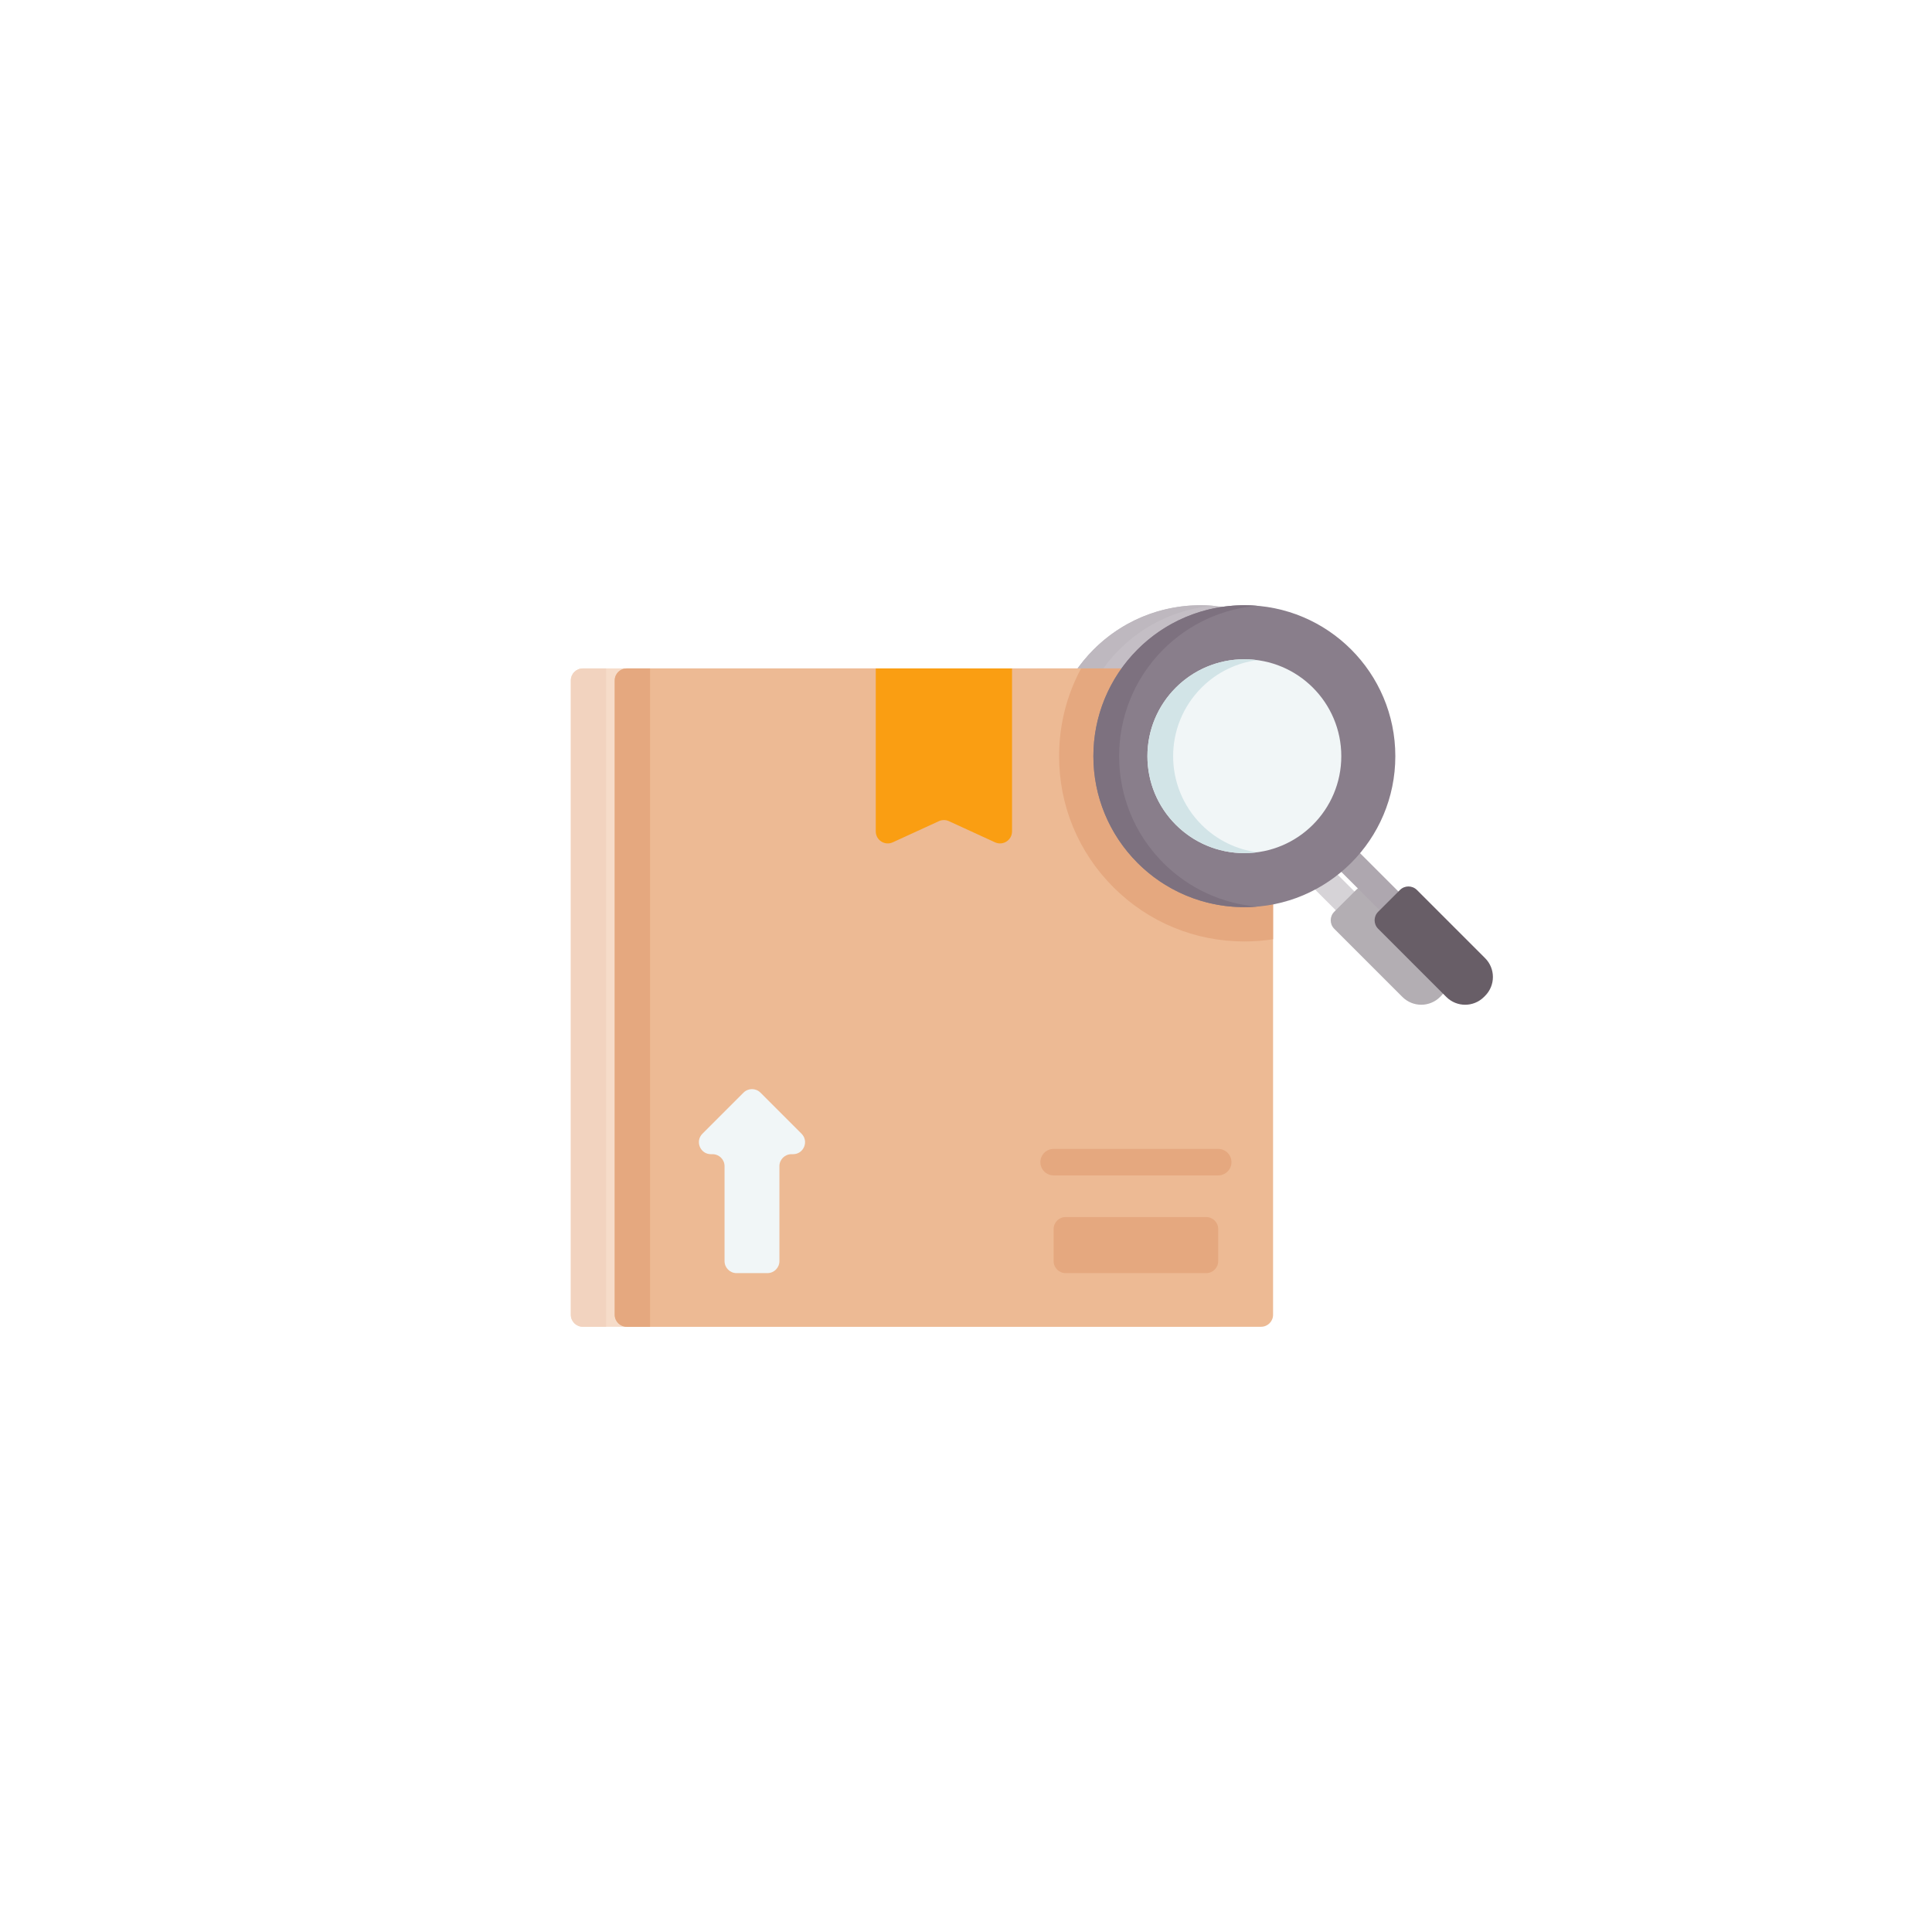 <svg width="220" height="220" viewBox="0 0 220 220" fill="none" xmlns="http://www.w3.org/2000/svg">
<g opacity="0.5" filter="url(#filter0_f)">
<path d="M153.173 104.093C152.786 104.093 152.401 103.946 152.106 103.652L147.786 99.332C147.197 98.743 147.197 97.788 147.786 97.199C148.376 96.61 149.331 96.61 149.92 97.199L154.239 101.518C154.828 102.107 154.828 103.063 154.239 103.652C153.945 103.946 153.559 104.093 153.173 104.093Z" fill="#AEA7AF"/>
<path d="M138.6 151.082H66.367C65.612 151.082 65 150.47 65 149.715V77.482C65 76.727 65.612 76.115 66.367 76.115H94.725L102.483 78.067L110.242 76.115H138.6C139.355 76.115 139.967 76.727 139.967 77.482V149.715C139.967 150.47 139.355 151.082 138.6 151.082Z" fill="#EDBA94"/>
<path d="M65 77.482V149.715C65 150.47 65.612 151.082 66.367 151.082H69.022V76.115H66.367C65.612 76.115 65 76.727 65 77.482Z" fill="#E5A87F"/>
<path d="M108.305 95.916L103.053 93.507C102.691 93.341 102.275 93.341 101.913 93.507L96.661 95.916C95.756 96.332 94.725 95.67 94.725 94.674V76.115H110.242V94.674C110.242 95.67 109.211 96.332 108.305 95.916Z" fill="#FD6930"/>
<path d="M86.271 129.097L81.596 124.421C81.062 123.888 80.197 123.888 79.663 124.421L74.988 129.097C74.127 129.958 74.737 131.43 75.955 131.43H76.139C76.894 131.43 77.506 132.042 77.506 132.796V143.606C77.506 144.361 78.118 144.973 78.873 144.973H82.387C83.142 144.973 83.753 144.361 83.753 143.606V132.796C83.753 132.042 84.365 131.43 85.12 131.43H85.305C86.522 131.43 87.132 129.958 86.271 129.097Z" fill="#F1F6F7"/>
<path d="M132.353 144.973H116.344C115.59 144.973 114.978 144.361 114.978 143.606V139.954C114.978 139.199 115.59 138.587 116.344 138.587H132.353C133.108 138.587 133.719 139.199 133.719 139.954V143.606C133.719 144.361 133.108 144.973 132.353 144.973Z" fill="#E5A87F"/>
<path d="M133.72 133.846H114.978C114.145 133.846 113.469 133.17 113.469 132.337C113.469 131.504 114.145 130.829 114.978 130.829H133.72C134.553 130.829 135.228 131.504 135.228 132.337C135.228 133.17 134.553 133.846 133.72 133.846Z" fill="#E5A87F"/>
<path d="M138.6 76.115H118.107C116.47 79.151 115.601 82.563 115.601 86.109C115.601 91.744 117.795 97.042 121.78 101.026C125.764 105.011 131.062 107.205 136.697 107.205C137.802 107.205 138.895 107.121 139.967 106.955V77.482C139.967 76.727 139.355 76.115 138.6 76.115Z" fill="#E5A87F"/>
<path d="M136.697 103.3C146.191 103.3 153.888 95.604 153.888 86.109C153.888 76.615 146.191 68.918 136.697 68.918C127.203 68.918 119.506 76.615 119.506 86.109C119.506 95.604 127.203 103.3 136.697 103.3Z" fill="#897E8B"/>
<path d="M127.469 98.265C120.756 91.552 120.756 80.667 127.469 73.953C130.453 70.969 134.262 69.312 138.161 68.98C133.287 68.566 128.27 70.224 124.541 73.953C117.827 80.667 117.827 91.552 124.541 98.265C128.271 101.995 133.287 103.653 138.161 103.238C134.262 102.907 130.453 101.249 127.469 98.265Z" fill="#7D717F"/>
<path d="M136.697 97.147C142.793 97.147 147.735 92.206 147.735 86.109C147.735 80.013 142.793 75.071 136.697 75.071C130.601 75.071 125.659 80.013 125.659 86.109C125.659 92.206 130.601 97.147 136.697 97.147Z" fill="#F1F6F7"/>
<path d="M131.821 93.914C127.51 89.604 127.51 82.615 131.821 78.304C133.603 76.522 135.842 75.477 138.161 75.168C134.871 74.731 131.421 75.776 128.892 78.304C124.581 82.615 124.581 89.604 128.892 93.914C131.421 96.443 134.871 97.488 138.161 97.05C135.842 96.742 133.603 95.696 131.821 93.914Z" fill="#D2E4E7"/>
<path d="M164.112 113.395L163.983 113.524C162.799 114.708 160.879 114.708 159.694 113.524L151.93 105.76C151.397 105.226 151.397 104.361 151.93 103.827L154.415 101.343C154.949 100.809 155.814 100.809 156.348 101.343L164.112 109.107C165.296 110.291 165.296 112.211 164.112 113.395Z" fill="#685E67"/>
</g>
<path d="M158.173 104.093C157.786 104.093 157.401 103.946 157.106 103.652L152.786 99.332C152.197 98.743 152.197 97.788 152.786 97.199C153.376 96.61 154.331 96.61 154.92 97.199L159.239 101.518C159.828 102.107 159.828 103.063 159.239 103.652C158.945 103.946 158.559 104.093 158.173 104.093Z" fill="#AEA7AF"/>
<path d="M143.6 151.082H71.367C70.612 151.082 70 150.47 70 149.715V77.482C70 76.727 70.612 76.115 71.367 76.115H99.725L107.483 78.067L115.242 76.115H143.6C144.355 76.115 144.967 76.727 144.967 77.482V149.715C144.967 150.47 144.355 151.082 143.6 151.082Z" fill="#EDBA94"/>
<path d="M70 77.482V149.715C70 150.47 70.612 151.082 71.367 151.082H74.022V76.115H71.367C70.612 76.115 70 76.727 70 77.482Z" fill="#E5A87F"/>
<path d="M113.305 95.916L108.053 93.507C107.691 93.341 107.275 93.341 106.913 93.507L101.661 95.916C100.756 96.332 99.725 95.67 99.725 94.674V76.115H115.242V94.674C115.242 95.67 114.211 96.332 113.305 95.916Z" fill="#FA9E12"/>
<path d="M91.271 129.097L86.596 124.421C86.062 123.888 85.197 123.888 84.663 124.421L79.988 129.097C79.127 129.958 79.737 131.43 80.955 131.43H81.139C81.894 131.43 82.506 132.042 82.506 132.796V143.606C82.506 144.361 83.118 144.973 83.873 144.973H87.387C88.142 144.973 88.753 144.361 88.753 143.606V132.796C88.753 132.042 89.365 131.43 90.12 131.43H90.305C91.522 131.43 92.132 129.958 91.271 129.097Z" fill="#F1F6F7"/>
<path d="M137.353 144.973H121.344C120.59 144.973 119.978 144.361 119.978 143.606V139.954C119.978 139.199 120.59 138.587 121.344 138.587H137.353C138.108 138.587 138.719 139.199 138.719 139.954V143.606C138.719 144.361 138.108 144.973 137.353 144.973Z" fill="#E5A87F"/>
<path d="M138.72 133.846H119.978C119.145 133.846 118.469 133.17 118.469 132.337C118.469 131.504 119.145 130.829 119.978 130.829H138.72C139.553 130.829 140.228 131.504 140.228 132.337C140.228 133.17 139.553 133.846 138.72 133.846Z" fill="#E5A87F"/>
<path d="M143.6 76.115H123.107C121.47 79.151 120.601 82.563 120.601 86.109C120.601 91.744 122.795 97.042 126.78 101.026C130.764 105.011 136.062 107.205 141.697 107.205C142.802 107.205 143.895 107.121 144.967 106.955V77.482C144.967 76.727 144.355 76.115 143.6 76.115Z" fill="#E5A87F"/>
<path d="M141.697 103.3C151.191 103.3 158.888 95.604 158.888 86.109C158.888 76.615 151.191 68.918 141.697 68.918C132.203 68.918 124.506 76.615 124.506 86.109C124.506 95.604 132.203 103.3 141.697 103.3Z" fill="#897E8B"/>
<path d="M132.469 98.265C125.756 91.552 125.756 80.667 132.469 73.953C135.453 70.969 139.262 69.312 143.161 68.98C138.287 68.566 133.27 70.224 129.541 73.953C122.827 80.667 122.827 91.552 129.541 98.265C133.271 101.995 138.287 103.653 143.161 103.238C139.262 102.907 135.453 101.249 132.469 98.265Z" fill="#7D717F"/>
<path d="M141.697 97.147C147.793 97.147 152.735 92.206 152.735 86.109C152.735 80.013 147.793 75.071 141.697 75.071C135.601 75.071 130.659 80.013 130.659 86.109C130.659 92.206 135.601 97.147 141.697 97.147Z" fill="#F1F6F7"/>
<path d="M136.821 93.914C132.51 89.604 132.51 82.615 136.821 78.304C138.603 76.522 140.842 75.477 143.161 75.168C139.871 74.731 136.421 75.776 133.892 78.304C129.581 82.615 129.581 89.604 133.892 93.914C136.421 96.443 139.871 97.488 143.161 97.05C140.842 96.742 138.603 95.696 136.821 93.914Z" fill="#D2E4E7"/>
<path d="M169.112 113.395L168.983 113.524C167.799 114.708 165.879 114.708 164.694 113.524L156.93 105.76C156.397 105.226 156.397 104.361 156.93 103.827L159.415 101.343C159.949 100.809 160.814 100.809 161.348 101.343L169.112 109.107C170.296 110.291 170.296 112.211 169.112 113.395Z" fill="#685E67"/>
<defs>
<filter id="filter0_f" x="-30" y="-30" width="280" height="280" filterUnits="userSpaceOnUse" color-interpolation-filters="sRGB">
<feFlood flood-opacity="0" result="BackgroundImageFix"/>
<feBlend mode="normal" in="SourceGraphic" in2="BackgroundImageFix" result="shape"/>
<feGaussianBlur stdDeviation="15" result="effect1_foregroundBlur"/>
</filter>
</defs>
</svg>
